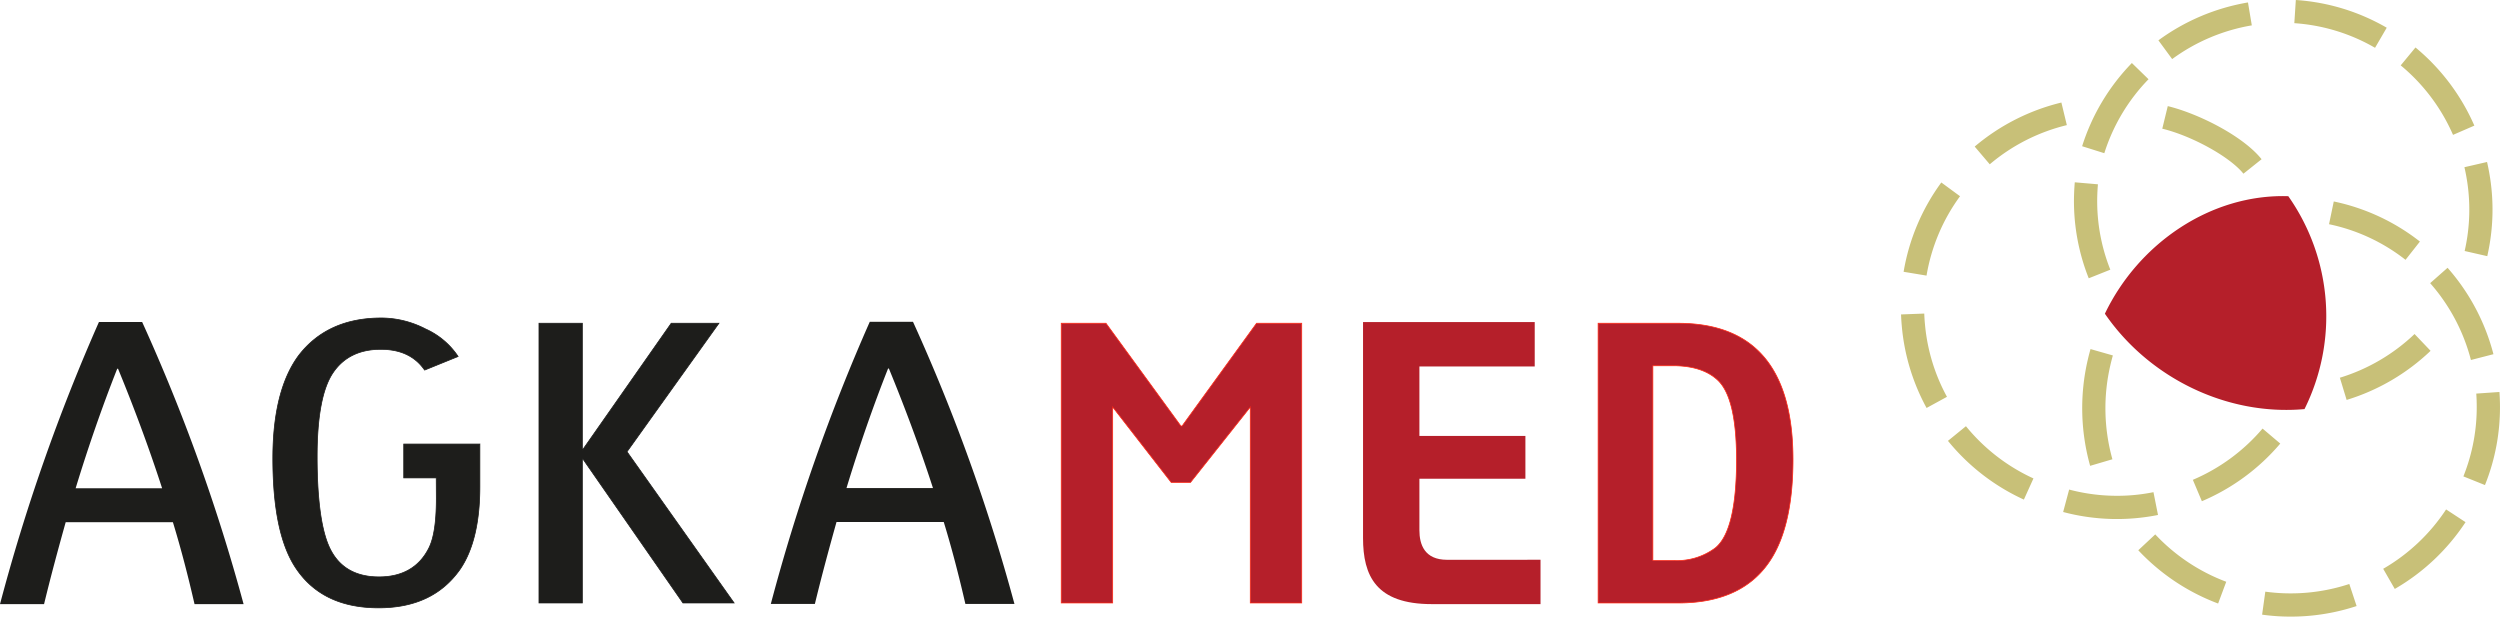<svg xmlns="http://www.w3.org/2000/svg" width="500" height="123.322" viewBox="0 0 500 123.322">
  <g id="logo-agkamed" transform="translate(-606 -366)">
    <path id="Pfad_1" data-name="Pfad 1" d="M731.182,413.01c0,9.478-1.423,15.388-4.265,17.663a12.8,12.8,0,0,1-8.2,2.5h-4.268V394.213h4.016c3.931,0,6.943.984,8.95,2.878q3.766,3.526,3.763,15.919Zm11.294-.075q0-27.173-22.918-27.213H703.5v55.943h16.06c8.782,0,15.057-3.032,18.735-9.1,2.76-4.547,4.183-11.067,4.183-19.633Z" transform="translate(222.123 44.932)" fill="#b51f2a" fill-rule="evenodd"/>
    <path id="Pfad_2" data-name="Pfad 2" d="M731.182,413.01c0,9.478-1.423,15.388-4.265,17.663a12.8,12.8,0,0,1-8.2,2.5h-4.268V394.213h4.016c3.931,0,6.943.984,8.95,2.878q3.766,3.526,3.763,15.919Zm11.294-.075q0-27.173-22.918-27.213H703.5v55.943h16.06c8.782,0,15.057-3.032,18.735-9.1,2.76-4.547,4.183-11.067,4.183-19.633Z" transform="translate(222.123 44.932)" fill="none" stroke="#ff2915" stroke-miterlimit="3.864" stroke-width="0.15"/>
    <path id="Pfad_3" data-name="Pfad 3" d="M724.653,433.182l-18.683.007c-4.5,0-5.54-3.036-5.54-5.911V416.971h21.2v-8.55h-21.2v-13.9l23.063,0v-8.874H689.156v43.165c0,7.589,2.59,13.241,13.752,13.241h21.745v-8.874Z" transform="translate(189.451 44.77)" fill="#b51f2a"/>
    <path id="Pfad_4" data-name="Pfad 4" d="M718.842,385.722h-9.034l-14.89,20.542h-.251l-14.973-20.542h-8.95v55.941h10.289V402.474l11.712,15.084h3.847l11.962-15.084v39.189h10.289V385.722Z" transform="translate(147.502 44.932)" fill="#b51f2a" stroke="#ff2915" stroke-miterlimit="3.864" stroke-width="0.15"/>
    <path id="Pfad_5" data-name="Pfad 5" d="M701.748,442.052a367.223,367.223,0,0,0-20.289-56.419h-8.645a379.624,379.624,0,0,0-19.788,56.419h8.812c1.331-5.514,2.826-11.028,4.324-16.381h21.45c1.662,5.435,3.078,10.949,4.324,16.381Zm-16.3-23.174H668.16c2.577-8.471,5.4-16.542,8.314-23.9h.164c2.993,7.271,6.071,15.424,8.815,23.9Z" transform="translate(107.14 44.729)" fill="#1d1d1b" fill-rule="evenodd"/>
    <path id="Pfad_6" data-name="Pfad 6" d="M656.489,411.42l18.387-25.7h-9.54l-17.781,25.4v-25.4h-8.673V441.67h8.673V412.709l20.122,28.961h10.235l-21.423-30.25Z" transform="translate(74.913 44.925)" fill="#1d1d1b"/>
    <path id="Pfad_7" data-name="Pfad 7" d="M656.489,411.42l18.387-25.7h-9.54l-17.781,25.4v-25.4h-8.673V441.67h8.673V412.709l20.122,28.961h10.235l-21.423-30.25Z" transform="translate(74.913 44.925)" fill="none" stroke="#1d1d1b" stroke-miterlimit="3.864" stroke-width="0.15"/>
    <path id="Pfad_8" data-name="Pfad 8" d="M654.718,442.068a367.713,367.713,0,0,0-20.286-56.422h-8.645A380.024,380.024,0,0,0,606,442.068h8.812c1.331-5.514,2.826-11.028,4.324-16.381h21.446c1.665,5.435,3.078,10.949,4.324,16.381Zm-16.3-23.177H621.129c2.58-8.471,5.406-16.542,8.314-23.9h.167c2.993,7.271,6.068,15.424,8.812,23.9Z" transform="translate(0 44.759)" fill="#1d1d1b" fill-rule="evenodd"/>
    <path id="Pfad_9" data-name="Pfad 9" d="M664.049,410.613H648.825v6.77h6.5l.02,4.1c0,4.753-.5,8.074-1.59,10.113-1.924,3.7-5.268,5.586-9.868,5.586-5.022,0-8.451-2.187-10.205-6.566-1.423-3.547-2.177-9.435-2.177-17.512s1.088-13.664,3.18-16.758,5.269-4.678,9.537-4.678c3.93,0,6.858,1.357,8.782,4.15L659.7,393.1a15.41,15.41,0,0,0-6.524-5.511,19.366,19.366,0,0,0-8.782-2.19q-10.794,0-16.562,7.474c-3.429,4.606-5.186,11.474-5.186,20.607,0,9.963,1.5,17.211,4.514,21.813,3.514,5.36,9.035,8.078,16.647,8.078,7.278,0,12.631-2.567,16.228-7.622,2.678-3.849,4.016-9.438,4.016-16.608v-8.53Z" transform="translate(37.922 44.198)" fill="#1d1d1b"/>
    <path id="Pfad_10" data-name="Pfad 10" d="M664.049,410.613H648.825v6.77h6.5l.02,4.1c0,4.753-.5,8.074-1.59,10.113-1.924,3.7-5.268,5.586-9.868,5.586-5.022,0-8.451-2.187-10.205-6.566-1.423-3.547-2.177-9.435-2.177-17.512s1.088-13.664,3.18-16.758,5.269-4.678,9.537-4.678c3.93,0,6.858,1.357,8.782,4.15L659.7,393.1a15.41,15.41,0,0,0-6.524-5.511,19.366,19.366,0,0,0-8.782-2.19q-10.794,0-16.562,7.474c-3.429,4.606-5.186,11.474-5.186,20.607,0,9.963,1.5,17.211,4.514,21.813,3.514,5.36,9.035,8.078,16.647,8.078,7.278,0,12.631-2.567,16.228-7.622,2.678-3.849,4.016-9.438,4.016-16.608v-8.53Z" transform="translate(37.922 44.198)" fill="none" stroke="#1d1d1b" stroke-miterlimit="3.864" stroke-width="0.15"/>
    <path id="Pfad_11" data-name="Pfad 11" d="M774.338,420.562c-15.562,1.4-31.127-6.271-39.923-19.076,6.76-14.11,21.23-23.987,36.681-23.505a41.755,41.755,0,0,1,3.242,42.581Z" transform="translate(292.563 27.257)" fill="#b51f2a"/>
    <path id="Pfad_12" data-name="Pfad 12" d="M799.9,489.322a41.408,41.408,0,0,1-5.707-.39l.639-4.6a37.463,37.463,0,0,0,16.8-1.534l1.459,4.412a41.9,41.9,0,0,1-9.507,1.954C802.355,489.272,801.126,489.322,799.9,489.322Zm-14.506-2.616a42.2,42.2,0,0,1-15.968-10.654l3.393-3.173a37.529,37.529,0,0,0,14.2,9.474Zm35.333-2.918-2.318-4.029a37.492,37.492,0,0,0,12.582-11.874l3.888,2.547A42.205,42.205,0,0,1,820.727,483.788ZM765.16,469.806c-.488,0-.974-.007-1.465-.026A41.74,41.74,0,0,1,754.4,468.4l1.2-4.488a37.108,37.108,0,0,0,8.258,1.223,36.522,36.522,0,0,0,8.605-.7l.908,4.56A41.905,41.905,0,0,1,765.16,469.806Zm16.985-3.563-1.806-4.278a37.562,37.562,0,0,0,13.942-10.251l3.541,3A42.14,42.14,0,0,1,782.145,466.243Zm-35.6-.325a42.151,42.151,0,0,1-15.185-11.746l3.6-2.931a37.565,37.565,0,0,0,13.5,10.444Zm92.214-2.908-4.311-1.731a37.139,37.139,0,0,0,2.662-14.562c-.007-.679-.039-1.341-.085-2l4.635-.321c.053.747.085,1.492.1,2.246A41.764,41.764,0,0,1,838.764,463.01ZM759.8,459.165a42.691,42.691,0,0,1-.479-21.194c.164-.724.354-1.446.554-2.157l4.468,1.275q-.27.949-.492,1.921a37.952,37.952,0,0,0,.4,18.844Zm-32.714-11.572a41.762,41.762,0,0,1-4.967-16.49c-.069-.734-.115-1.479-.138-2.216l4.642-.174c.023.656.062,1.315.125,1.977a37.084,37.084,0,0,0,4.416,14.673Zm84.009-1.606-1.351-4.442a37.536,37.536,0,0,0,14.936-8.74l3.206,3.36A42.109,42.109,0,0,1,811.092,445.986ZM835.957,438a37.434,37.434,0,0,0-8.156-15.369l3.482-3.072a42.135,42.135,0,0,1,9.176,17.28Zm-76.439-16.342a41.7,41.7,0,0,1-2.927-16.975q.039-1.121.135-2.223l4.629.4q-.083.984-.121,1.987a37.074,37.074,0,0,0,2.6,15.09Zm-32.442-.538-4.583-.761a41.972,41.972,0,0,1,7.54-17.863l3.744,2.75A37.311,37.311,0,0,0,727.077,421.121Zm95.8-3.154a37.039,37.039,0,0,0-15.3-7.124l.948-4.55a41.763,41.763,0,0,1,17.227,8.019Zm16.342-.734L834.7,416.2a37.231,37.231,0,0,0,.354-14.8c-.115-.659-.249-1.315-.4-1.96l4.524-1.043q.251,1.082.446,2.193A41.762,41.762,0,0,1,839.223,417.233Zm-48.761-16.49c-2.659-3.337-10.248-7.547-16.231-9.005l1.1-4.514c6.147,1.5,15.067,5.989,18.761,10.621Zm-50.738-1.885-3.01-3.541a42.226,42.226,0,0,1,17.339-8.809l1.088,4.517A37.534,37.534,0,0,0,739.724,398.858Zm22.908-2.219-4.432-1.393a42,42,0,0,1,9.949-16.64l3.331,3.242A37.335,37.335,0,0,0,762.633,396.639Zm69.748-3.662a37.433,37.433,0,0,0-10.464-13.9l2.957-3.583a42.159,42.159,0,0,1,11.772,15.631Zm-56.173-15.165-2.75-3.744a42.21,42.21,0,0,1,17.912-7.576l.767,4.583A37.507,37.507,0,0,0,776.208,377.812Zm40.575-2.249a37.09,37.09,0,0,0-16.142-4.927l.3-4.635a41.77,41.77,0,0,1,18.181,5.544Z" transform="translate(264.23 0)" fill="#c8c078"/>
  </g>
</svg>
